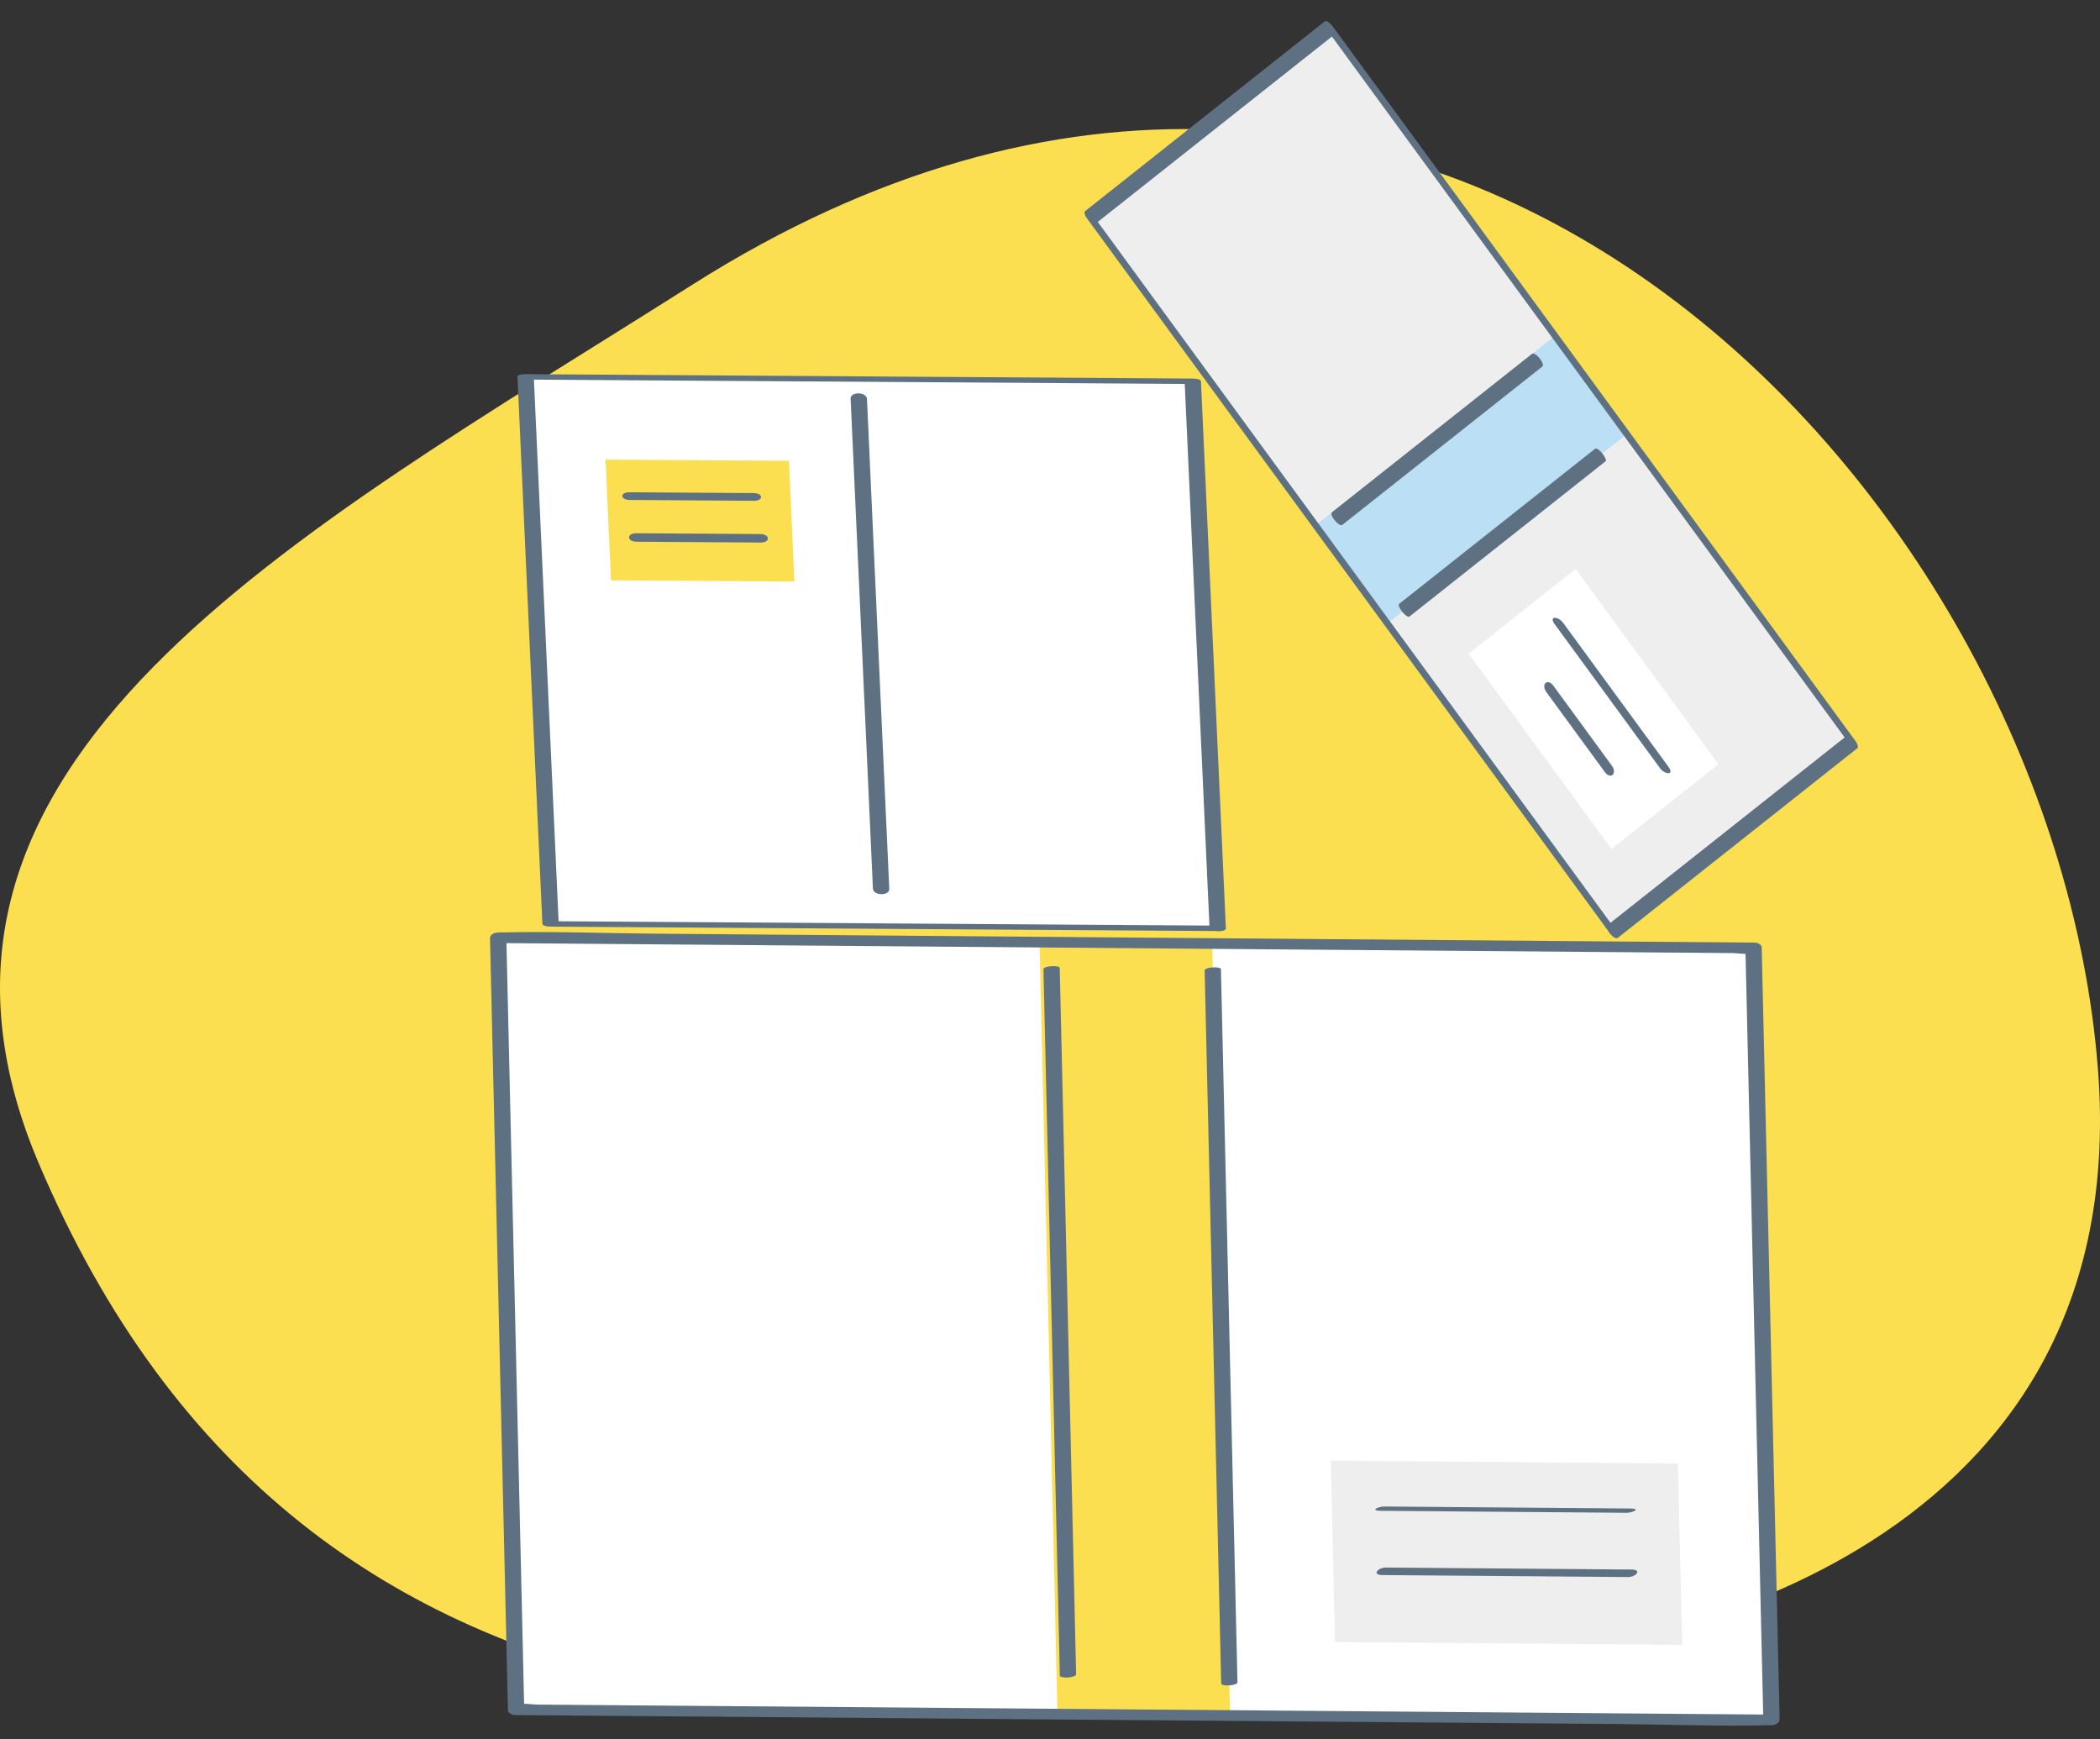 <?xml version="1.0" encoding="UTF-8"?>
<!-- Generator: Adobe Illustrator 17.0.0, SVG Export Plug-In . SVG Version: 6.00 Build 0)  -->
<svg xmlns="http://www.w3.org/2000/svg" xmlns:xlink="http://www.w3.org/1999/xlink" version="1.1" id="Layer_1" x="0px" y="0px" width="280px" height="231.875px" viewBox="0 26.5 280 231.875" xml:space="preserve">
<rect x="0" y="26.5" width="280" height="231.875" fill="#333333" stroke="none"/>
<path fill="#fcdf5199" d="M207.79,246.852c5.93-1.016,77.179-10.187,71.935-77.818C273.707,91.433,189.952,2.589,92.322,64.451  C39.484,97.93-17.532,127.958,5.093,181.415C40.98,266.206,123.225,261.375,207.79,246.852z"></path>
<path fill="#FFFFFF" d="M236.197,255.799l-167.385-1.36l-2.389-102.923l167.384,1.359L236.197,255.799z"></path>
<polygon fill="none" points="216.698,158.302 227.48,158.216 228.074,172.133 217.292,172.219 "></polygon>
<path fill="#EEEEEE" d="M224.288,245.789l-46.284-0.376l-0.562-24.177l46.284,0.375L224.288,245.789z"></path>
<path fill="#FCDF51" d="M164.014,255.213l-23.017-0.187l-2.389-102.924l23.017,0.187L164.014,255.213z"></path>
<path fill="#5D7183" d="M139.127,155.734c0.246,10.619,0.493,21.238,0.739,31.857c0.393,16.91,0.785,33.82,1.178,50.73  c0.089,3.86,0.179,7.72,0.269,11.58c0.009,0.389,2.182,0.302,2.17-0.19c-0.246-10.619-0.492-21.238-0.739-31.857  c-0.393-16.91-0.785-33.82-1.178-50.73c-0.09-3.86-0.179-7.72-0.269-11.581C141.288,155.154,139.115,155.241,139.127,155.734z"></path>
<path fill="#5D7183" d="M160.62,155.908c0.248,10.695,0.497,21.391,0.745,32.087c0.396,17.057,0.792,34.113,1.188,51.17  c0.091,3.927,0.182,7.854,0.273,11.781c0.01,0.407,2.183,0.317,2.171-0.19c-0.248-10.696-0.497-21.391-0.745-32.087  c-0.396-17.057-0.791-34.114-1.187-51.171c-0.092-3.927-0.183-7.854-0.274-11.781C162.782,155.311,160.608,155.401,160.62,155.908z"></path>
<path fill="#5D7183" d="M217.361,227.61c-10.918-0.089-21.836-0.177-32.754-0.266c-0.829-0.007-2.018,0.561-0.505,0.573  c10.919,0.089,21.836,0.178,32.754,0.266C217.685,228.19,218.874,227.622,217.361,227.61z"></path>
<path fill="#5D7183" d="M217.525,235.747c-10.918-0.088-21.836-0.177-32.754-0.266c-1.02-0.008-1.924,0.991-0.445,1.003  c10.918,0.089,21.836,0.178,32.754,0.266C218.1,236.758,219.004,235.759,217.525,235.747z"></path>
<path fill="#5D7183" d="M236.391,255.09c-5.544-0.045-11.088-0.09-16.631-0.135c-13.316-0.108-26.631-0.216-39.946-0.325  c-16.114-0.13-32.227-0.261-48.34-0.392c-13.937-0.113-27.875-0.227-41.812-0.34c-4.598-0.037-9.196-0.074-13.794-0.112  c-1.435-0.011-2.869-0.023-4.304-0.034c-0.598-0.006-1.704-0.214-2.264-0.019c-0.072,0.025-0.212-0.002-0.294-0.003  c0.297,0.205,0.594,0.41,0.892,0.614c-0.27-11.621-0.54-23.242-0.809-34.863c-0.428-18.443-0.857-36.886-1.285-55.329  c-0.099-4.244-0.197-8.488-0.295-12.732c-0.426,0.269-0.853,0.537-1.279,0.805c5.544,0.045,11.087,0.09,16.631,0.135  c13.315,0.108,26.631,0.216,39.946,0.324c16.113,0.131,32.227,0.262,48.34,0.393c13.937,0.113,27.874,0.226,41.811,0.339  c4.598,0.038,9.197,0.075,13.795,0.112c1.434,0.012,2.869,0.023,4.304,0.035c0.597,0.005,1.703,0.214,2.263,0.019  c0.072-0.026,0.212,0.001,0.294,0.002c-0.298-0.205-0.595-0.409-0.892-0.614c0.269,11.621,0.539,23.242,0.809,34.863  c0.428,18.444,0.856,36.887,1.285,55.33c0.098,4.243,0.196,8.487,0.295,12.731c0.022,0.934,2.193,0.773,2.171-0.191  c-0.27-11.621-0.54-23.242-0.809-34.863c-0.429-18.443-0.857-36.886-1.285-55.329c-0.098-4.244-0.197-8.487-0.296-12.731  c-0.008-0.354-0.558-0.611-0.891-0.614c-5.544-0.045-11.088-0.09-16.632-0.135c-13.315-0.108-26.63-0.216-39.946-0.324  c-16.113-0.131-32.226-0.262-48.339-0.393c-13.937-0.113-27.875-0.226-41.812-0.339c-6.771-0.055-13.598-0.328-20.362-0.166  c-0.097,0.003-0.196-0.002-0.294-0.002c-0.561-0.005-1.293,0.179-1.279,0.804c0.27,11.621,0.539,23.242,0.81,34.863  c0.428,18.443,0.856,36.886,1.285,55.33c0.098,4.243,0.197,8.487,0.296,12.731c0.008,0.354,0.559,0.611,0.892,0.613  c5.544,0.045,11.087,0.09,16.631,0.135c13.316,0.109,26.631,0.217,39.947,0.325c16.113,0.131,32.226,0.262,48.339,0.392  c13.937,0.114,27.874,0.227,41.811,0.34c6.772,0.055,13.598,0.328,20.362,0.165c0.098-0.002,0.196,0.002,0.294,0.003  C237.196,256.517,237.835,255.102,236.391,255.09z"></path>
<path fill="#EEEEEE" d="M215.029,150.685l-69.648-95.203l31.913-25.263l69.649,95.202L215.029,150.685z"></path>
<path fill="#BBDFF5" d="M184.994,109.63l-9.578-13.092l31.914-25.264l9.578,13.092L184.994,109.63z"></path>
<path fill="#5D7183" d="M204.257,73.686c-7.776,6.156-15.552,12.312-23.329,18.468c-1.109,0.879-2.219,1.757-3.329,2.635  c-0.413,0.327,0.936,2.037,1.396,1.673c7.776-6.156,15.553-12.312,23.329-18.468c1.11-0.878,2.219-1.757,3.329-2.636  C206.066,75.033,204.717,73.322,204.257,73.686z"></path>
<path fill="#5D7183" d="M212.674,86.327c-8.71,6.896-17.421,13.791-26.131,20.687c-0.332,0.262,1.009,1.979,1.396,1.673  c8.71-6.895,17.421-13.791,26.132-20.686C214.402,87.738,213.061,86.021,212.674,86.327z"></path>
<path fill="#5D7183" d="M215.528,150.617c-7.843-10.721-15.686-21.442-23.53-32.163c-12.501-17.089-25.004-34.178-37.506-51.268  c-2.87-3.924-5.741-7.848-8.612-11.772c0.066,0.301,0.133,0.603,0.199,0.904c9.311-7.371,18.623-14.742,27.934-22.113  c1.326-1.05,2.653-2.101,3.98-3.151c-0.399-0.256-0.798-0.513-1.197-0.769c7.843,10.721,15.686,21.442,23.53,32.163  c12.501,17.089,25.004,34.179,37.506,51.267c2.87,3.924,5.741,7.848,8.612,11.772c-0.066-0.301-0.133-0.602-0.199-0.904  c-9.311,7.371-18.623,14.743-27.934,22.113c-1.327,1.051-2.653,2.101-3.98,3.151c-0.465,0.368,0.89,2.074,1.397,1.673  c9.31-7.371,18.622-14.742,27.933-22.113c1.327-1.05,2.653-2.1,3.98-3.151c0.225-0.178-0.077-0.737-0.199-0.904  c-7.843-10.72-15.686-21.442-23.53-32.163c-12.502-17.089-25.004-34.178-37.506-51.268c-2.871-3.924-5.741-7.848-8.612-11.772  c-0.185-0.252-0.823-1.066-1.197-0.769c-9.312,7.371-18.623,14.742-27.934,22.113c-1.327,1.05-2.653,2.1-3.98,3.151  c-0.225,0.178,0.077,0.737,0.199,0.904c7.843,10.721,15.686,21.442,23.53,32.163c12.502,17.089,25.004,34.178,37.506,51.267  c2.871,3.924,5.741,7.848,8.612,11.772C215.098,151.528,216.407,151.818,215.528,150.617z"></path>
<path fill="#FFFFFF" d="M214.864,139.678l-19.045-26.033l14.264-11.292l19.045,26.034L214.864,139.678z"></path>
<path fill="#5D7183" d="M222.45,128.713c-4.683-6.402-9.366-12.803-14.049-19.205c-0.601-0.821-1.968-0.966-1.096,0.225  c4.683,6.402,9.367,12.803,14.049,19.205C221.956,129.759,223.322,129.905,222.45,128.713z"></path>
<path fill="#5D7183" d="M214.897,128.555c-2.589-3.539-5.178-7.079-7.767-10.618c-0.796-1.088-1.713-0.21-0.93,0.859  c2.589,3.54,5.179,7.079,7.768,10.619C214.764,130.503,215.68,129.625,214.897,128.555z"></path>
<path fill="#FFFFFF" d="M162.361,150.262l-88.954-0.588l-3.323-72.932l88.954,0.588L162.361,150.262z"></path>
<path fill="#FCDF51" d="M105.922,104.026l-24.452-0.161l-0.733-16.089l24.452,0.162L105.922,104.026z"></path>
<path fill="#5D7183" d="M113.416,79.661c0.869,19.081,1.738,38.162,2.608,57.243c0.122,2.686,0.244,5.372,0.366,8.058  c0.045,0.976,2.224,1.007,2.18,0.03c-0.87-19.081-1.739-38.161-2.608-57.242c-0.122-2.686-0.245-5.372-0.367-8.058  C115.55,78.715,113.371,78.684,113.416,79.661z"></path>
<path fill="#5D7183" d="M84.886,98.721c5.509,0.036,11.019,0.073,16.528,0.109c1.315,0.009,1.286-1.121-0.042-1.131  c-5.51-0.036-11.019-0.073-16.528-0.109C83.528,97.582,83.558,98.713,84.886,98.721z"></path>
<path fill="#5D7183" d="M83.979,93.154c5.509,0.036,11.019,0.073,16.528,0.109c1.304,0.008,1.281-1.019-0.038-1.027  C94.96,92.2,89.45,92.163,83.941,92.127C82.637,92.118,82.66,93.145,83.979,93.154z"></path>
<path fill="#5D7183" d="M162.347,149.9c-10.05-0.066-20.099-0.133-30.148-0.199c-15.932-0.105-31.865-0.211-47.796-0.316  c-3.67-0.024-7.34-0.049-11.01-0.073c0.367,0.126,0.735,0.251,1.103,0.377c-0.372-8.177-0.745-16.354-1.117-24.532  c-0.598-13.121-1.195-26.242-1.793-39.363c-0.137-3.013-0.274-6.025-0.412-9.037c-0.359,0.116-0.718,0.231-1.076,0.347  c10.049,0.066,20.099,0.133,30.148,0.199c15.932,0.106,31.864,0.211,47.796,0.316c3.67,0.024,7.34,0.049,11.01,0.073  c-0.368-0.125-0.735-0.251-1.103-0.377c0.373,8.177,0.745,16.354,1.118,24.532c0.597,13.122,1.195,26.242,1.793,39.364  c0.137,3.012,0.274,6.024,0.412,9.036c0.023,0.518,2.202,0.549,2.179,0.031c-0.373-8.177-0.746-16.355-1.118-24.532  c-0.598-13.121-1.196-26.242-1.793-39.363c-0.138-3.013-0.275-6.025-0.412-9.037c-0.016-0.338-0.906-0.376-1.103-0.377  c-10.049-0.066-20.098-0.133-30.148-0.199c-15.932-0.105-31.864-0.21-47.796-0.316c-3.67-0.024-7.34-0.049-11.01-0.073  c-0.218-0.001-1.091,0.009-1.076,0.347c0.372,8.177,0.745,16.355,1.118,24.532c0.598,13.121,1.195,26.242,1.793,39.363  c0.137,3.012,0.274,6.024,0.412,9.037c0.016,0.338,0.906,0.376,1.103,0.377c10.049,0.066,20.099,0.133,30.148,0.199  c15.932,0.105,31.864,0.21,47.796,0.316c3.67,0.024,7.34,0.048,11.011,0.072C163.644,150.632,163.639,149.909,162.347,149.9z"></path>
</svg>
